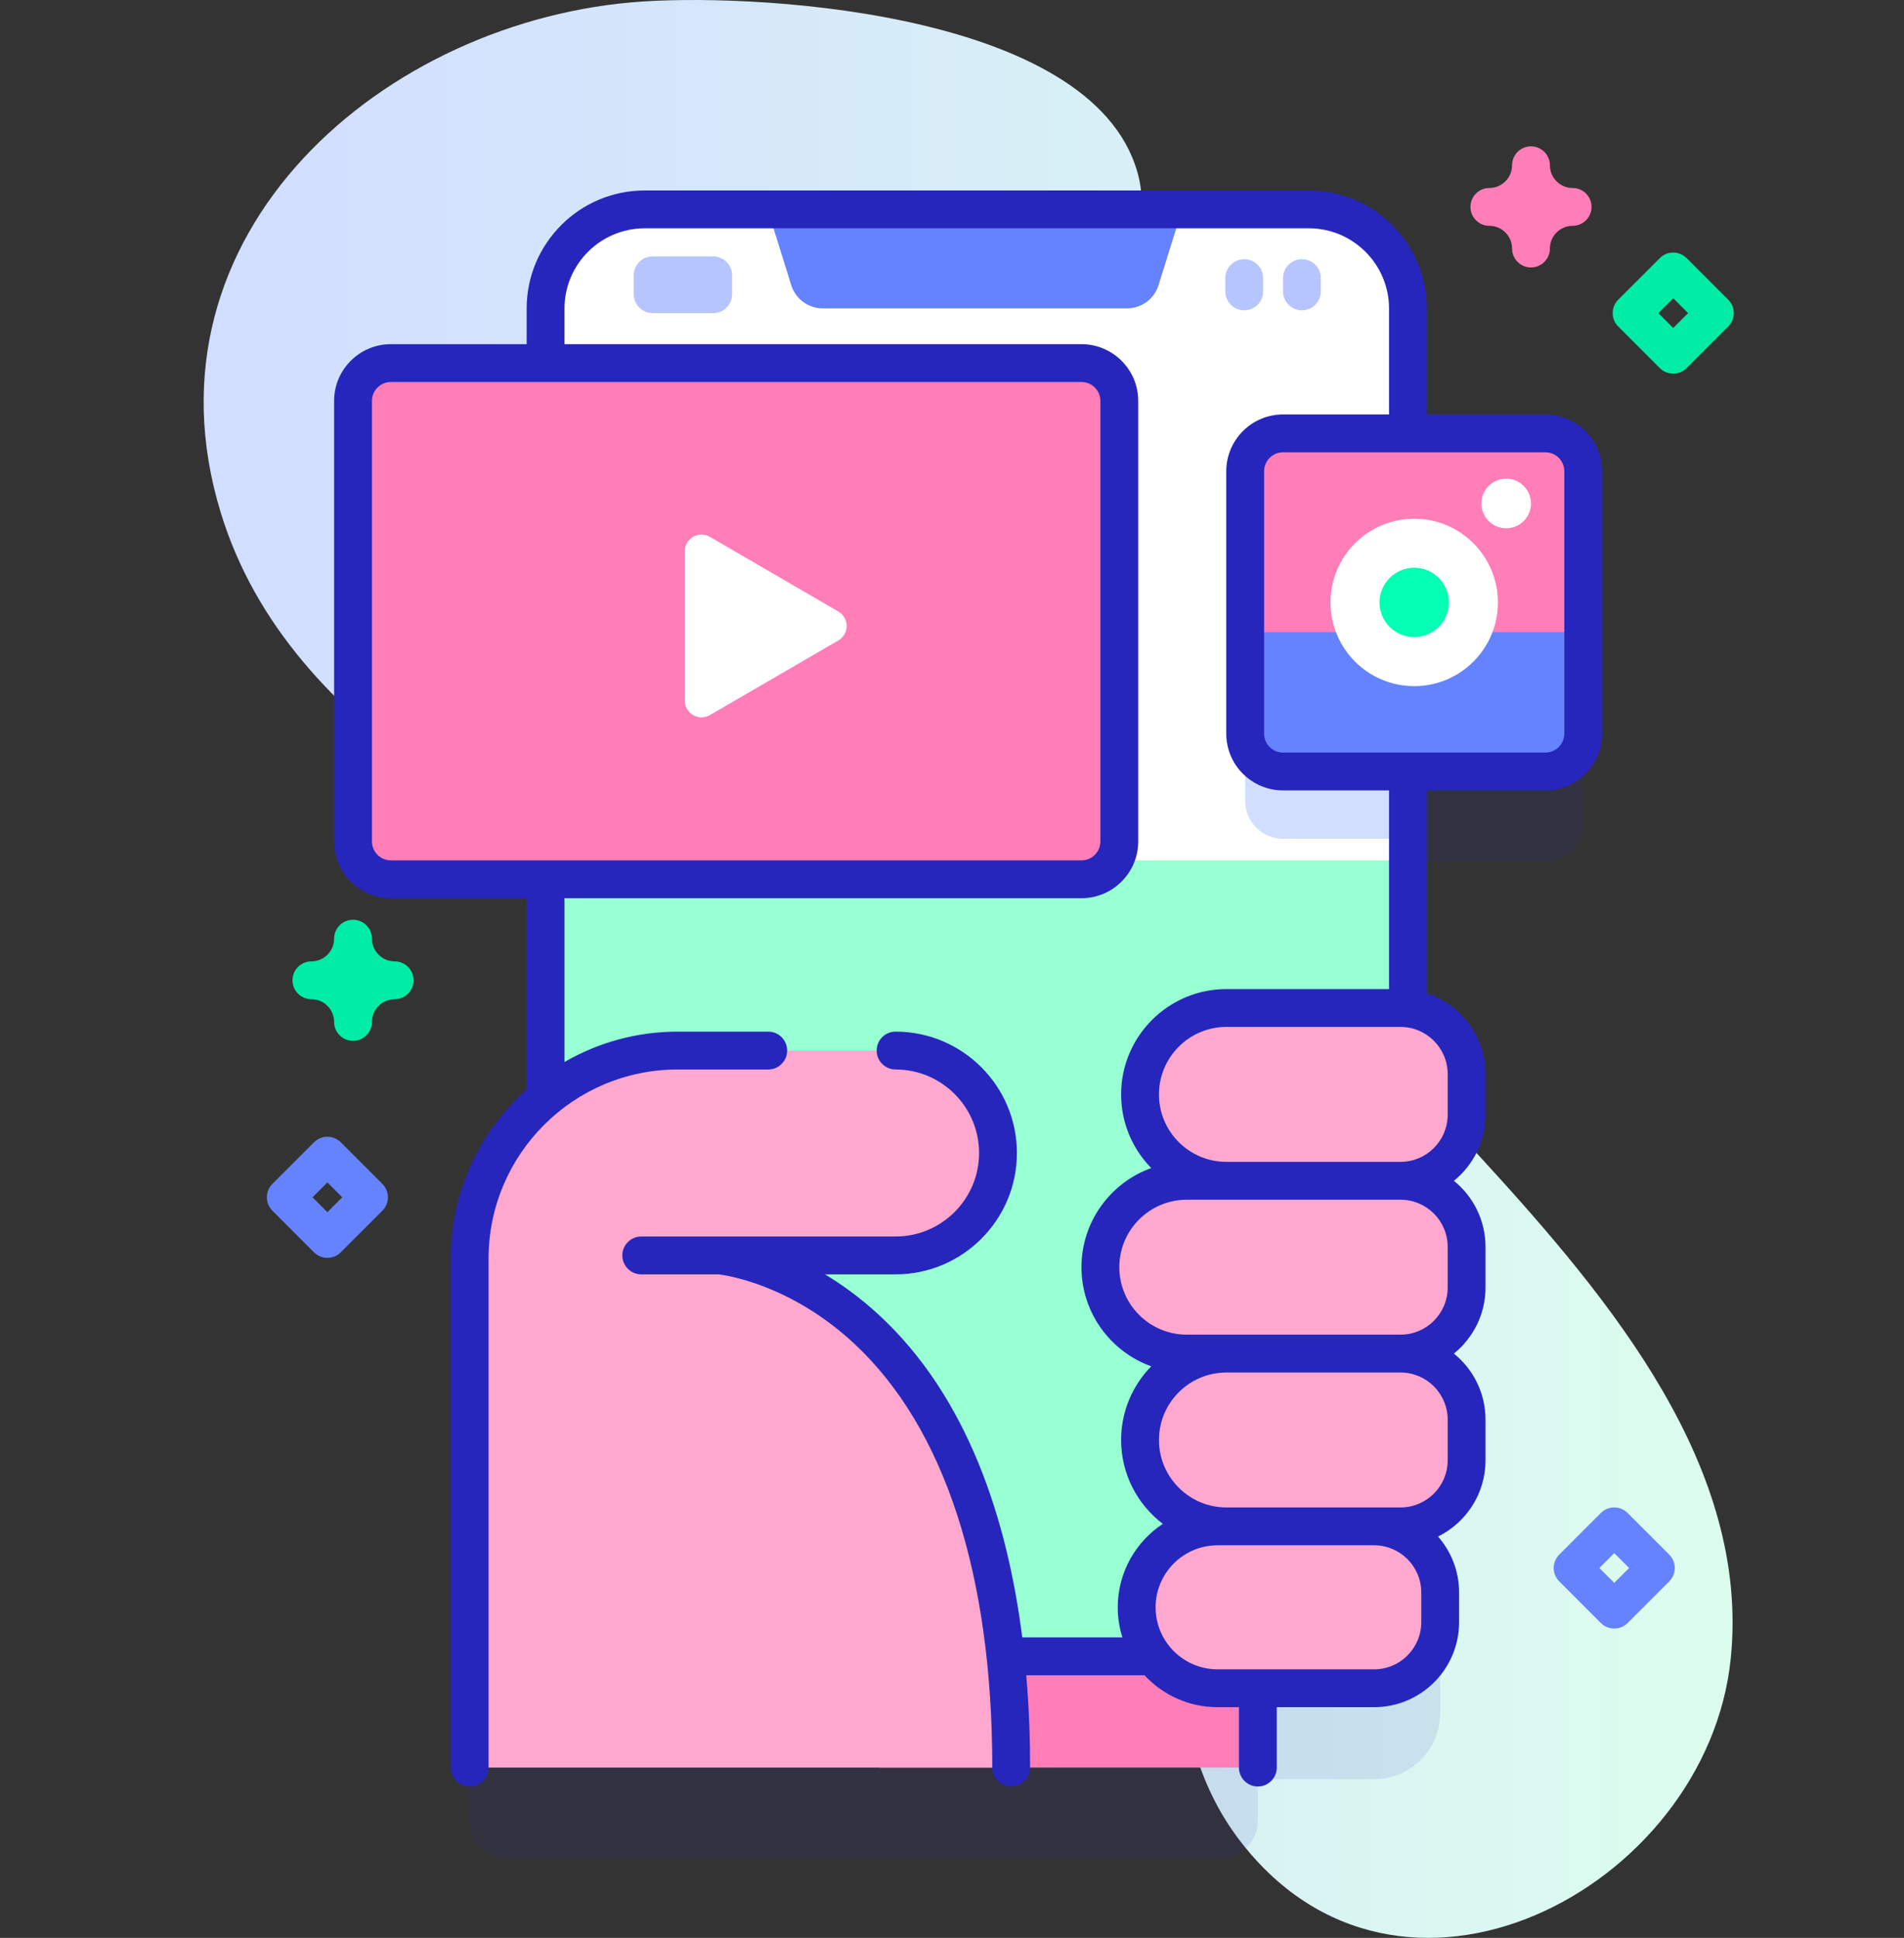 <svg width="228" height="232" viewBox="0 0 228 232" fill="none" xmlns="http://www.w3.org/2000/svg">
<rect x="0" y="0" width="228" height="232" fill="#333333" stroke="none"/>
<g clip-path="url(#clip0)">
<g clip-path="url(#clip1)">
<path d="M77.002 0.177C46.162 2.186 16.184 27.875 26.437 61.382C34.713 88.429 64.818 101.134 87.46 113.797C109.177 125.944 132.138 141.089 138.227 166.9C142.417 184.662 137.282 205.378 148.201 220C167.382 245.689 204.423 226.178 207.249 198.587C209.595 175.685 192.971 155.675 177.421 138.699C162.347 122.243 145.493 106.358 132.112 88.474C119.722 71.912 113.245 51.324 129.675 34.92C133.366 31.235 137.762 27.441 136.414 21.447C131.987 1.784 92.09 -0.806 77.002 0.177Z" fill="url(#paint0_linear)"/>
<path opacity="0.1" d="M185.057 62.758H168.598V47.809C168.598 41.255 163.284 35.942 156.73 35.942H77.198C70.646 35.942 65.331 41.252 65.331 47.809V62.758H46.805C44.303 62.758 42.274 64.787 42.274 67.289V98.706C42.274 101.208 44.303 103.237 46.805 103.237H65.331V142.313C59.779 146.881 56.239 153.805 56.239 161.555V217.953C56.239 220.456 58.267 222.484 60.77 222.484H146.094C148.597 222.484 150.625 220.456 150.625 217.953V212.991H164.547C168.917 212.991 172.458 209.449 172.458 205.08V201.52C172.458 198.633 170.907 196.114 168.597 194.733V103.237H185.056C187.559 103.237 189.587 101.208 189.587 98.706V67.289C189.588 64.787 187.559 62.758 185.057 62.758Z" fill="#2626BC"/>
<path d="M105.267 188.931H150.626V211.61H105.267V188.931Z" fill="#FF7EB8"/>
<path d="M168.601 36.934V186.425C168.601 192.981 163.29 198.292 156.733 198.292H77.201C70.649 198.292 65.334 192.981 65.334 186.425V36.934C65.334 30.378 70.649 25.067 77.201 25.067H156.733C163.29 25.067 168.601 30.378 168.601 36.934Z" fill="white"/>
<path d="M82.756 64.471V95.886C82.756 98.392 80.726 100.417 78.225 100.417H65.334V59.94H78.225C80.726 59.94 82.756 61.969 82.756 64.471Z" fill="#D2DEFF"/>
<path d="M168.6 59.94V100.417H153.642C151.141 100.417 149.111 98.392 149.111 95.886V64.471C149.111 61.969 151.141 59.94 153.642 59.94H168.6Z" fill="#D2DEFF"/>
<path d="M65 103V185.128C65 192.238 70.35 198 76.951 198H157.049C163.65 198 169 192.238 169 185.128V103H65Z" fill="#97FFD2"/>
<path d="M138.732 34.141L141.563 25.067H91.919L94.751 34.141C95.266 35.793 96.796 36.918 98.527 36.918H134.956C136.686 36.918 138.217 35.793 138.732 34.141Z" fill="#6583FE"/>
<path d="M56.239 211.609V150.68C56.239 136.923 67.391 125.771 81.147 125.771H107.245C114.018 125.771 119.508 131.262 119.508 138.034C119.508 144.806 114.018 150.296 107.245 150.296H86.148C86.148 150.296 121.09 153.065 121.09 211.609" fill="#FFA8CF"/>
<path d="M167.715 141.362H146.863C141.151 141.362 136.52 136.732 136.52 131.02C136.52 125.308 141.151 120.677 146.863 120.677H167.715C172.085 120.677 175.626 124.219 175.626 128.588V133.451C175.626 137.82 172.084 141.362 167.715 141.362Z" fill="#FFA8CF"/>
<path d="M167.716 162.048H142.117C136.405 162.048 131.774 157.417 131.774 151.705C131.774 145.993 136.405 141.363 142.117 141.363H167.716C172.085 141.363 175.627 144.905 175.627 149.274V154.137C175.627 158.506 172.085 162.048 167.716 162.048Z" fill="#FFA8CF"/>
<path d="M167.715 182.733H146.863C141.151 182.733 136.52 178.103 136.52 172.39C136.52 166.678 141.151 162.048 146.863 162.048H167.715C172.085 162.048 175.626 165.59 175.626 169.959V174.822C175.626 179.191 172.084 182.733 167.715 182.733Z" fill="#FFA8CF"/>
<path d="M164.551 202.116H145.809C140.457 202.116 136.118 197.777 136.118 192.425C136.118 187.073 140.457 182.733 145.809 182.733H164.551C168.92 182.733 172.462 186.275 172.462 190.645V194.205C172.462 198.574 168.92 202.116 164.551 202.116Z" fill="#FFA8CF"/>
<path d="M85.404 37.484H78.154C76.903 37.484 75.888 36.469 75.888 35.218V32.961C75.888 31.71 76.903 30.696 78.154 30.696H85.404C86.655 30.696 87.669 31.71 87.669 32.961V35.218C87.669 36.469 86.655 37.484 85.404 37.484Z" fill="#B7C5FF"/>
<path d="M148.994 37.148C147.743 37.148 146.728 36.133 146.728 34.882V33.296C146.728 32.045 147.743 31.031 148.994 31.031C150.245 31.031 151.259 32.045 151.259 33.296V34.882C151.259 36.134 150.245 37.148 148.994 37.148Z" fill="#B7C5FF"/>
<path d="M155.904 37.148C154.653 37.148 153.638 36.133 153.638 34.882V33.296C153.638 32.045 154.653 31.031 155.904 31.031C157.155 31.031 158.169 32.045 158.169 33.296V34.882C158.169 36.134 157.155 37.148 155.904 37.148Z" fill="#B7C5FF"/>
<path d="M123.701 106H52.298C46.61 106 42 102.793 42 98.836V49.164C42 45.207 46.61 42 52.298 42H123.701C129.389 42 134 45.207 134 49.164V98.836C134 102.793 129.388 106 123.701 106Z" fill="#8399FE"/>
<path d="M42 45H134V105H42V45Z" fill="#9FB0FE"/>
<path d="M76.49 88.981C83.941 88.981 89.981 82.941 89.981 75.49C89.981 68.04 83.941 62 76.49 62C69.04 62 63 68.04 63 75.49C63 82.941 69.04 88.981 76.49 88.981Z" fill="#FF7EB8"/>
<path d="M132 106V76.746C125.075 74.968 117.628 74 109.881 74C81.156 74 56.644 87.296 47 106H132Z" fill="#01ECA5"/>
<path d="M105 106H44V87.249C50.336 83.928 57.899 82 66.024 82C84.687 82 100.395 92.176 105 106Z" fill="#97FFD2"/>
<path d="M131.75 104H44.25C43.007 104 42 103.091 42 101.969V47.031C42 45.909 43.007 45 44.25 45H131.75C132.993 45 134 45.909 134 47.031V101.969C134 103.091 132.993 104 131.75 104Z" fill="#FF7EB8"/>
<path d="M82 66.008V83.873C82 85.419 83.676 86.384 85.013 85.607L100.386 76.675C101.716 75.901 101.716 73.98 100.386 73.207L85.013 64.274C83.676 63.498 82 64.462 82 66.008Z" fill="white"/>
<path d="M185.058 92.362H153.641C151.139 92.362 149.11 90.333 149.11 87.831V56.414C149.11 53.911 151.139 51.883 153.641 51.883H185.058C187.56 51.883 189.589 53.911 189.589 56.414V87.831C189.589 90.333 187.56 92.362 185.058 92.362Z" fill="#FF7EB8"/>
<path d="M180.364 63.244C182.004 63.244 183.333 61.915 183.333 60.276C183.333 58.636 182.004 57.307 180.364 57.307C178.724 57.307 177.395 58.636 177.395 60.276C177.395 61.915 178.724 63.244 180.364 63.244Z" fill="white"/>
<path d="M149.11 75.672V87.831C149.11 90.333 151.139 92.362 153.641 92.362H185.058C187.56 92.362 189.589 90.333 189.589 87.831V75.672H149.11Z" fill="#6583FE"/>
<path d="M169.349 82.143C174.883 82.143 179.37 77.657 179.37 72.123C179.37 66.588 174.883 62.102 169.349 62.102C163.815 62.102 159.329 66.588 159.329 72.123C159.329 77.657 163.815 82.143 169.349 82.143Z" fill="white"/>
<path d="M169.35 76.276C171.644 76.276 173.504 74.417 173.504 72.123C173.504 69.829 171.644 67.969 169.35 67.969C167.056 67.969 165.196 69.829 165.196 72.123C165.196 74.417 167.056 76.276 169.35 76.276Z" fill="#02FFB3"/>
<path d="M42.274 124.609C41.023 124.609 40.008 123.595 40.008 122.344C40.008 120.844 38.789 119.625 37.29 119.625C36.039 119.625 35.024 118.61 35.024 117.359C35.024 116.108 36.039 115.094 37.29 115.094C38.789 115.094 40.008 113.874 40.008 112.375C40.008 111.124 41.023 110.109 42.274 110.109C43.525 110.109 44.54 111.124 44.54 112.375C44.54 113.874 45.759 115.094 47.258 115.094C48.51 115.094 49.524 116.108 49.524 117.359C49.524 118.61 48.51 119.625 47.258 119.625C45.759 119.625 44.54 120.844 44.54 122.344C44.54 123.595 43.525 124.609 42.274 124.609Z" fill="#01ECA5"/>
<path d="M183.333 32.02C182.082 32.02 181.067 31.006 181.067 29.754C181.067 28.255 179.848 27.036 178.348 27.036C177.097 27.036 176.083 26.021 176.083 24.77C176.083 23.519 177.097 22.504 178.348 22.504C179.848 22.504 181.067 21.285 181.067 19.786C181.067 18.535 182.082 17.52 183.333 17.52C184.584 17.52 185.598 18.535 185.598 19.786C185.598 21.285 186.818 22.504 188.317 22.504C189.568 22.504 190.583 23.519 190.583 24.77C190.583 26.021 189.568 27.036 188.317 27.036C186.818 27.036 185.598 28.255 185.598 29.754C185.598 31.006 184.584 32.02 183.333 32.02Z" fill="#FF7EB8"/>
<path d="M200.365 44.734C199.785 44.734 199.205 44.513 198.763 44.071L193.778 39.086C192.893 38.201 192.893 36.767 193.778 35.882L198.763 30.898C199.648 30.013 201.082 30.013 201.967 30.898L206.951 35.882C207.836 36.767 207.836 38.202 206.951 39.086L201.967 44.071C201.524 44.512 200.945 44.734 200.365 44.734ZM198.585 37.484L200.365 39.264L202.145 37.484L200.365 35.704L198.585 37.484Z" fill="#01ECA5"/>
<path d="M193.302 194.967C192.722 194.967 192.143 194.746 191.7 194.304L186.715 189.32C185.831 188.435 185.831 187 186.715 186.116L191.7 181.131C192.585 180.247 194.019 180.247 194.904 181.131L199.888 186.116C200.773 187 200.773 188.435 199.888 189.32L194.904 194.304C194.462 194.746 193.882 194.967 193.302 194.967ZM191.522 187.717L193.303 189.498L195.083 187.717L193.303 185.937L191.522 187.717Z" fill="#6583FE"/>
<path d="M39.204 150.588C38.624 150.588 38.045 150.367 37.602 149.925L32.618 144.941C31.733 144.056 31.733 142.621 32.618 141.737L37.602 136.752C38.487 135.868 39.921 135.868 40.806 136.752L45.79 141.737C46.675 142.622 46.675 144.056 45.79 144.941L40.806 149.925C40.364 150.367 39.784 150.588 39.204 150.588ZM37.424 143.338L39.204 145.119L40.984 143.338L39.204 141.558L37.424 143.338Z" fill="#6583FE"/>
<path d="M156.731 22.801H77.199C69.406 22.801 63.066 29.141 63.066 36.934V41.203H46.805C43.057 41.203 40.008 44.252 40.008 48L40.008 100.734C40.008 104.482 43.057 107.531 46.805 107.531H129.504C133.252 107.531 136.301 104.482 136.301 100.734L136.301 48C136.301 44.252 133.252 41.203 129.504 41.203H67.598V36.934C67.598 31.64 71.904 27.332 77.199 27.332H156.731C162.026 27.332 166.333 31.64 166.333 36.934V49.617H153.64C149.892 49.617 146.843 52.666 146.843 56.414V87.831C146.843 91.578 149.892 94.627 153.64 94.627H166.333V118.411H146.86C139.907 118.411 134.251 124.067 134.251 131.019C134.251 134.449 135.629 137.561 137.859 139.837C132.993 141.586 129.504 146.245 129.504 151.705C129.504 157.165 132.993 161.824 137.859 163.573C135.629 165.848 134.251 168.961 134.251 172.391C134.251 176.485 136.215 180.129 139.248 182.434C135.999 184.573 133.849 188.252 133.849 192.425C133.849 193.68 134.044 194.89 134.405 196.028H122.413C120.64 182.095 115.966 167.248 105.15 157.33C102.993 155.351 100.834 153.792 98.788 152.563H107.245C115.256 152.563 121.773 146.045 121.773 138.035C121.773 130.024 115.256 123.506 107.245 123.506C105.994 123.506 104.979 124.521 104.979 125.772C104.979 127.023 105.994 128.037 107.245 128.037C112.757 128.037 117.242 132.522 117.242 138.035C117.242 143.547 112.757 148.031 107.245 148.031H86.148H76.787C75.535 148.031 74.521 149.046 74.521 150.297C74.521 151.548 75.535 152.563 76.787 152.563H86.032C86.827 152.653 94.63 153.713 102.315 160.879C113.115 170.951 118.824 188.493 118.824 211.609C118.824 212.86 119.839 213.875 121.09 213.875C122.341 213.875 123.355 212.86 123.355 211.609C123.355 208.137 123.222 204.409 122.891 200.559H137.053C139.238 202.908 142.352 204.382 145.805 204.382H148.359V211.609C148.359 212.86 149.374 213.875 150.625 213.875C151.876 213.875 152.891 212.86 152.891 211.609V204.382H164.547C170.158 204.382 174.724 199.816 174.724 194.205V190.645C174.724 188.083 173.77 185.742 172.203 183.951C175.568 182.289 177.888 178.822 177.888 174.822V169.96C177.888 166.768 176.41 163.915 174.103 162.048C176.41 160.181 177.888 157.329 177.888 154.137V149.275C177.888 146.083 176.41 143.231 174.103 141.364C176.41 139.496 177.888 136.644 177.888 133.453V128.59C177.888 124.079 174.937 120.246 170.863 118.915V94.63H185.056C188.804 94.63 191.853 91.581 191.853 87.833V56.414C191.853 52.666 188.804 49.617 185.056 49.617H170.863V36.934C170.864 29.141 164.524 22.801 156.731 22.801ZM131.77 48L131.77 100.734C131.77 101.984 130.754 103 129.504 103H46.805C45.556 103 44.54 101.984 44.54 100.734L44.54 48C44.54 46.751 45.556 45.734 46.806 45.734H129.504C130.753 45.734 131.77 46.751 131.77 48ZM170.193 194.204C170.193 197.317 167.66 199.85 164.547 199.85H145.806C141.711 199.85 138.38 196.519 138.38 192.424C138.38 188.33 141.711 184.998 145.806 184.998H146.86H164.548C167.661 184.998 170.193 187.531 170.193 190.644L170.193 194.204ZM173.357 169.959V174.822C173.357 177.935 170.825 180.467 167.712 180.467H164.547H146.86C142.406 180.467 138.783 176.843 138.783 172.39C138.783 167.937 142.406 164.313 146.86 164.313H167.712C170.825 164.314 173.357 166.846 173.357 169.959ZM173.357 149.274V154.136C173.357 157.249 170.825 159.782 167.712 159.782H146.86H142.113C137.659 159.782 134.036 156.158 134.036 151.705C134.036 147.252 137.659 143.628 142.113 143.628H146.86H167.712C170.825 143.628 173.357 146.161 173.357 149.274ZM173.357 128.588V133.451C173.357 136.564 170.825 139.096 167.712 139.096H146.86C142.406 139.096 138.783 135.473 138.783 131.019C138.783 126.566 142.406 122.942 146.86 122.942H167.712C170.825 122.943 173.357 125.475 173.357 128.588ZM187.322 56.414V87.831C187.322 89.08 186.306 90.096 185.057 90.096H153.64C152.391 90.096 151.374 89.08 151.374 87.831V56.414C151.374 55.165 152.391 54.148 153.64 54.148H185.057C186.305 54.148 187.322 55.165 187.322 56.414Z" fill="#2626BC"/>
<path d="M53.974 150.68V211.609C53.974 212.861 54.988 213.875 56.239 213.875C57.49 213.875 58.505 212.861 58.505 211.609V150.68C58.505 138.195 68.663 128.037 81.147 128.037H91.993C93.245 128.037 94.259 127.023 94.259 125.772C94.259 124.521 93.245 123.506 91.993 123.506H81.147C76.215 123.506 71.59 124.834 67.599 127.14V107.889C67.599 106.638 66.584 105.624 65.333 105.624C64.082 105.624 63.067 106.638 63.067 107.889V130.198C63.067 130.267 63.081 130.332 63.088 130.399C57.5 135.38 53.974 142.624 53.974 150.68Z" fill="#2626BC"/>
</g>
</g>
<defs>
<linearGradient id="paint0_linear" x1="24.387" y1="116" x2="207.472" y2="116" gradientUnits="userSpaceOnUse">
<stop offset="0.049" stop-color="#D2DEFF"/>
<stop offset="0.999" stop-color="#DCFDEE"/>
</linearGradient>
<clipPath id="clip0">
<rect width="228" height="234" fill="white"/>
</clipPath>
<clipPath id="clip1">
<rect width="232" height="232" fill="white"/>
</clipPath>
</defs>
</svg>
